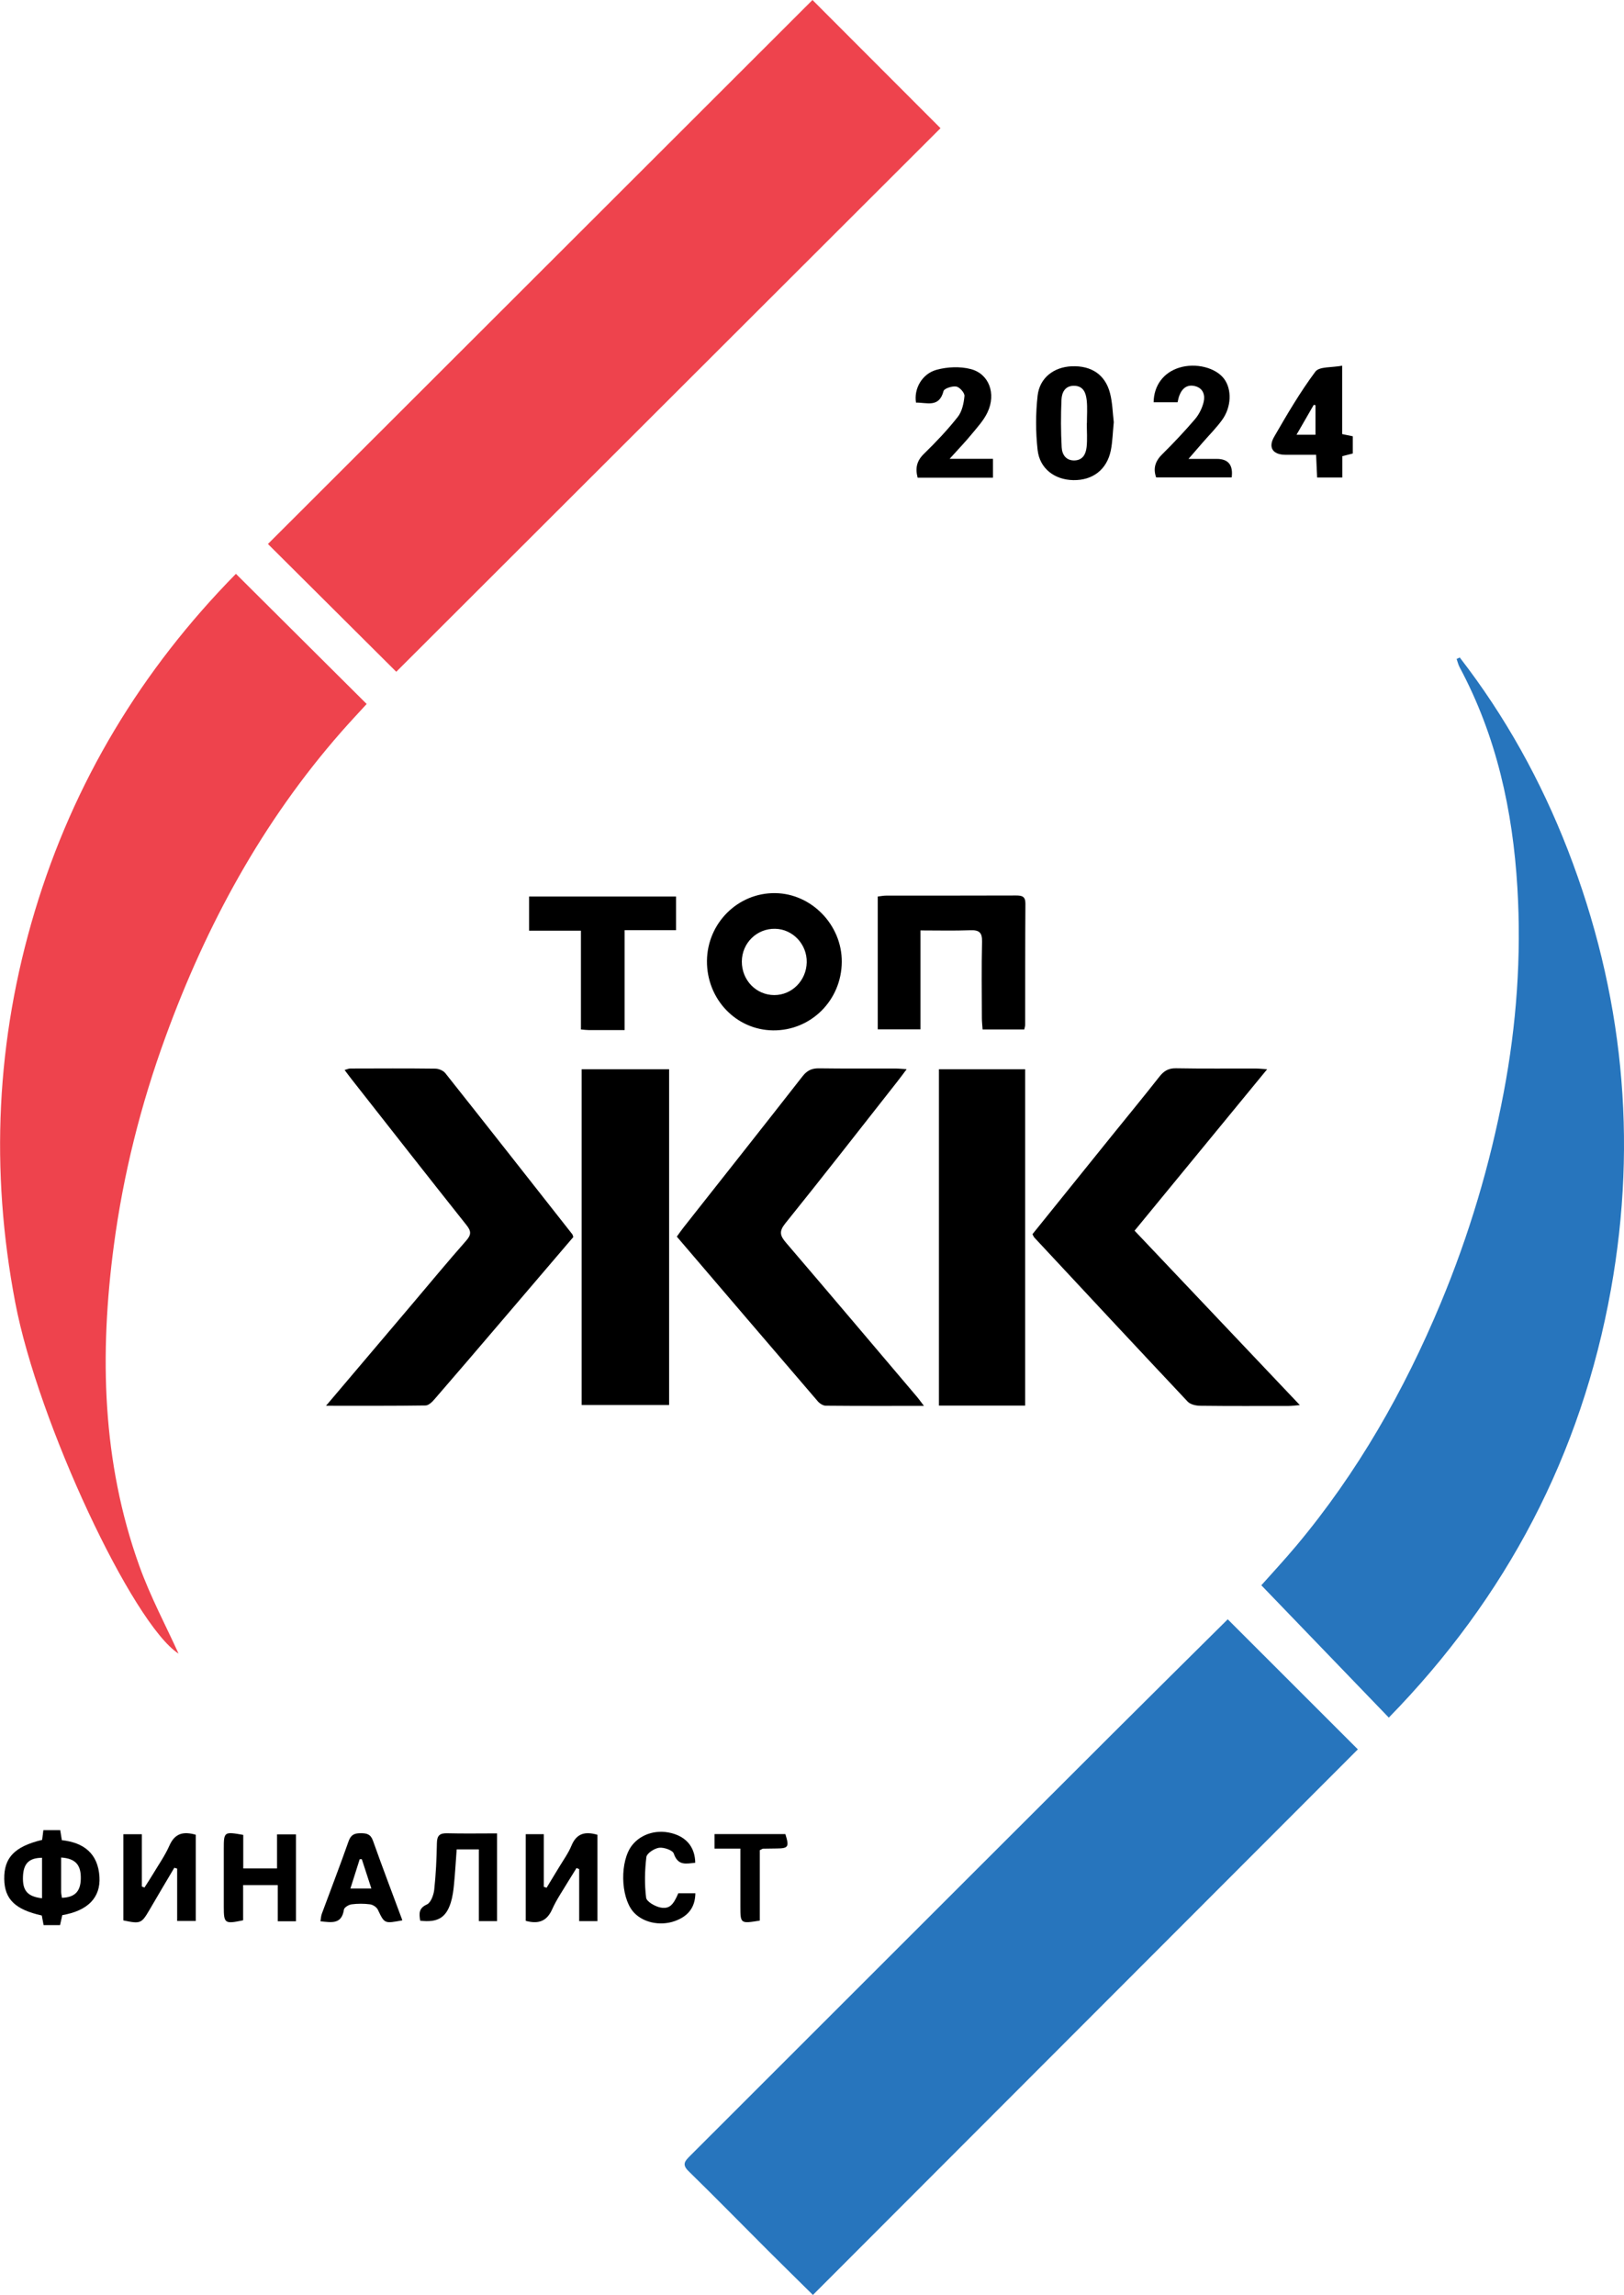 <?xml version="1.0" encoding="UTF-8"?> <svg xmlns="http://www.w3.org/2000/svg" id="_Слой_2" data-name="Слой 2" viewBox="0 0 267.78 378.42"><defs><style> .cls-1 { fill: #ee434d; } .cls-2 { fill: #2775bd; } </style></defs><g id="_Слой_1-2" data-name="Слой 1"><g id="_ТОП_ЖК_ЦВЕТНОЙ" data-name="ТОП ЖК ЦВЕТНОЙ"><path class="cls-1" d="M133.97,0c7.04,7.06,14.11,14.13,21.11,21.14-29.91,29.87-59.89,59.81-89.74,89.63-6.98-6.96-14.1-14.04-21.16-21.07C74.05,59.86,104.02,29.92,133.97,0Z"></path><path class="cls-2" d="M223.89,288.46c-29.95,29.98-59.82,59.89-89.85,89.96-2.59-2.56-5.01-4.94-7.41-7.33-4.37-4.37-8.69-8.78-13.11-13.1-1.11-1.08-.58-1.66,.22-2.46,8.61-8.6,17.21-17.21,25.82-25.81,14.59-14.58,29.17-29.16,43.77-43.73,6.36-6.35,12.75-12.67,19.11-18.98,7.07,7.07,14.17,14.17,21.46,21.45Z"></path><path class="cls-1" d="M38.89,94.61c7.26,7.23,14.34,14.28,21.57,21.47-1.37,1.5-2.79,3.01-4.16,4.57-13.03,14.84-22.28,31.86-29.01,50.33-4.08,11.18-6.97,22.67-8.53,34.48-2.36,17.87-1.95,35.56,4.2,52.71,1.85,5.16,4.47,10.04,6.48,14.5-7.55-4.86-23.16-38.09-26.93-57.91-4.15-21.78-3.16-43.28,3.23-64.51,6.41-21.31,17.58-39.78,33.16-55.63Z"></path><path class="cls-2" d="M240.71,108.43c7.49,9.68,13.38,20.31,17.81,31.73,9.09,23.47,11.55,47.67,7.11,72.44-4.89,27.25-17.21,50.74-36.63,70.62-7.01-7.28-13.96-14.49-21.02-21.82,1.58-1.78,3.74-4.1,5.77-6.52,10.09-12.05,17.77-25.53,23.81-40.01,4.67-11.21,8.12-22.77,10.38-34.7,2.12-11.18,2.94-22.47,2.26-33.81-.76-12.7-3.44-24.99-9.53-36.35-.22-.42-.33-.9-.49-1.35,.18-.08,.36-.16,.53-.25Z"></path><path d="M208.94,176.31c-7.39,9-14.59,17.76-21.86,26.62,9.07,9.57,18.04,19.04,27.25,28.76-.84,.07-1.34,.14-1.84,.14-4.86,0-9.71,.03-14.57-.03-.7,0-1.63-.21-2.07-.67-8.46-8.99-16.87-18.03-25.29-27.06-.12-.13-.18-.31-.32-.56,4.38-5.43,8.78-10.89,13.17-16.34,2.6-3.22,5.23-6.41,7.78-9.66,.73-.92,1.48-1.38,2.71-1.36,4.37,.08,8.75,.03,13.13,.04,.52,0,1.04,.06,1.9,.12Z"></path><path d="M53.74,231.82c4.91-5.8,9.48-11.19,14.05-16.58,3.02-3.57,6-7.17,9.09-10.68,.86-.98,.82-1.57,.03-2.56-6.34-7.98-12.62-16-18.91-24.01-.37-.46-.71-.94-1.18-1.56,.41-.11,.66-.24,.92-.24,4.68-.01,9.35-.04,14.03,.02,.57,0,1.33,.32,1.67,.76,7,8.82,13.96,17.69,20.92,26.54,.07,.09,.09,.22,.18,.46-4,4.68-8.03,9.42-12.08,14.15-3.58,4.19-7.16,8.39-10.77,12.55-.4,.47-1,1.08-1.52,1.08-5.31,.08-10.62,.05-16.44,.05Z"></path><path d="M152.35,231.82c-5.66,0-10.92,.02-16.18-.03-.45,0-1.01-.36-1.32-.72-7.73-9-15.44-18.02-23.25-27.16,.4-.55,.76-1.08,1.16-1.58,6.53-8.28,13.08-16.55,19.57-24.86,.75-.96,1.53-1.33,2.72-1.31,4.2,.06,8.39,.02,12.59,.03,.52,0,1.03,.06,1.86,.11-.66,.88-1.14,1.54-1.65,2.18-6.11,7.77-12.19,15.58-18.39,23.28-1.04,1.3-.82,2.02,.13,3.13,7.25,8.47,14.44,16.98,21.65,25.48,.3,.36,.57,.74,1.1,1.44Z"></path><path d="M95.91,176.31h14.42v55.36h-14.42v-55.36Z"></path><path d="M169.04,231.77h-14.22v-55.46h14.22v55.46Z"></path><path d="M168.89,169.75h-6.87c-.04-.63-.12-1.25-.12-1.88-.01-4.2-.07-8.4,.03-12.59,.04-1.54-.5-1.95-1.96-1.89-2.68,.1-5.36,.03-8.2,.03,0,2.95,0,5.64,0,8.32s0,5.25,0,7.99h-7.04v-21.9c.47-.05,.93-.15,1.39-.15,7.14,0,14.27,0,21.41-.02,.98,0,1.56,.14,1.55,1.35-.05,6.66-.03,13.31-.04,19.97,0,.23-.09,.45-.15,.76Z"></path><path d="M127.48,169.9c-6.12-.06-10.97-5.17-10.91-11.48,.07-6.23,5.13-11.24,11.27-11.15,5.99,.08,11,5.27,10.96,11.33-.04,6.34-5.08,11.36-11.33,11.3Zm-5.16-11.37c-.02,3.09,2.36,5.55,5.36,5.55,2.91,0,5.28-2.4,5.34-5.4,.06-2.97-2.29-5.47-5.19-5.53-3.03-.07-5.49,2.34-5.51,5.39Z"></path><path d="M102.99,169.85c-2.22,0-4.07,0-5.92,0-.35,0-.7-.05-1.28-.1v-16.29h-8.55v-5.63h24.23v5.55h-8.48v16.48Z"></path><path d="M183.65,69.61c-.17,1.7-.2,3.21-.49,4.67-.65,3.16-2.98,4.94-6.18,4.89-3.06-.05-5.55-1.88-5.89-4.98-.33-2.95-.33-5.99,0-8.94,.33-2.96,2.69-4.73,5.61-4.85,3.24-.14,5.54,1.37,6.33,4.43,.41,1.6,.44,3.31,.62,4.79Zm-4.45,.18s.02,0,.02,0c0-1.25,.1-2.52-.03-3.76-.13-1.22-.53-2.41-2.11-2.42-1.48,0-2,1.13-2.05,2.27-.12,2.62-.11,5.26,.03,7.88,.06,1.18,.7,2.22,2.16,2.16,1.36-.06,1.83-1.1,1.95-2.2,.14-1.3,.03-2.62,.03-3.94Z"></path><path d="M195.97,75.67c1.93,0,3.3,0,4.67,0q2.85,0,2.45,3.06h-12.45c-.55-1.54-.12-2.73,1.02-3.85,1.87-1.85,3.68-3.77,5.39-5.77,.67-.79,1.18-1.83,1.42-2.83,.26-1.08-.05-2.22-1.34-2.59-1.33-.37-2.19,.3-2.66,1.51-.15,.37-.21,.78-.3,1.13h-3.95c.04-2.78,1.64-4.9,4.21-5.7,2.72-.85,6.04-.02,7.42,1.85,1.28,1.73,1.21,4.61-.32,6.74-.94,1.31-2.09,2.45-3.15,3.67-.69,.8-1.39,1.6-2.41,2.78Z"></path><path d="M156.59,75.66h7.14v3.11h-12.42c-.42-1.59-.15-2.78,1.04-3.94,1.97-1.92,3.88-3.93,5.58-6.09,.71-.9,.99-2.26,1.1-3.44,.05-.51-.79-1.46-1.34-1.56-.67-.12-2,.31-2.11,.74-.73,2.83-2.8,1.86-4.54,1.91-.38-2.25,.97-4.76,3.41-5.42,1.76-.48,3.84-.57,5.59-.12,3.04,.77,4.25,4.06,2.79,7.14-.62,1.32-1.67,2.46-2.62,3.61-1.04,1.27-2.19,2.46-3.63,4.06Z"></path><path d="M221.31,60.3v11.28c.66,.14,1.17,.24,1.75,.36v2.84c-.5,.13-1.04,.27-1.73,.44v3.52h-4.15c-.05-1.18-.11-2.35-.17-3.75-1.75,0-3.41,0-5.08,0-2.02-.01-2.87-1.17-1.85-2.94,2.12-3.68,4.28-7.37,6.81-10.77,.65-.87,2.75-.65,4.42-.98Zm-4.4,11.39v-4.88c-.1-.02-.19-.03-.29-.05-.91,1.58-1.82,3.15-2.84,4.93h3.13Z"></path><path d="M6.95,303.37c.07-.56,.13-1.03,.2-1.59h2.78c.08,.49,.17,1,.27,1.65,3.59,.39,5.97,2.18,6.2,6.06,.2,3.41-1.92,5.58-6.13,6.3-.11,.5-.24,1.05-.37,1.65h-2.71c-.11-.58-.21-1.1-.3-1.59-4.4-.98-6.14-2.69-6.19-6.02-.05-3.52,1.71-5.36,6.25-6.45Zm-.02,9.64v-6.68c-2.15,.03-3.05,.94-3.14,3.07-.1,2.33,.71,3.32,3.14,3.61Zm3.15-6.72c0,1.94,0,3.78,0,5.62,0,.34,.09,.69,.13,1.02,2.11-.07,3.05-1.02,3.11-3.07,.07-2.32-.83-3.41-3.25-3.57Z"></path><path d="M32.28,302.54v14.21h-3.07v-8.63c-.16-.05-.31-.09-.47-.14-1.38,2.33-2.76,4.65-4.12,6.99-1.3,2.21-1.46,2.28-4.28,1.69v-14.21h3.05v8.62c.14,.06,.28,.11,.43,.17,.48-.75,.97-1.49,1.43-2.26,.92-1.54,1.97-3.03,2.69-4.67,.89-2.01,2.29-2.37,4.35-1.77Z"></path><path d="M86.69,316.72v-14.28h2.98v8.68c.15,.05,.31,.1,.46,.15,.68-1.12,1.37-2.24,2.04-3.36,.71-1.18,1.54-2.32,2.06-3.58,.84-2.04,2.26-2.38,4.28-1.79v14.24h-3.01v-8.58l-.44-.17c-.44,.71-.89,1.41-1.32,2.12-.92,1.55-1.96,3.04-2.69,4.67-.87,1.95-2.21,2.49-4.37,1.91Z"></path><path d="M40.09,310.84v5.8c-3.04,.64-3.19,.53-3.19-2.24,0-3.17,0-6.35,0-9.52,0-2.85,.05-2.88,3.21-2.32v5.53h5.57v-5.61h3.12v14.32h-3v-5.96h-5.71Z"></path><path d="M69.29,316.72c-.2-1.21-.26-2.07,1.1-2.69,.65-.29,1.11-1.56,1.21-2.43,.28-2.55,.39-5.13,.44-7.7,.02-1.27,.5-1.64,1.71-1.61,2.68,.07,5.37,.02,8.21,.02v14.47h-3v-11.83h-3.66c-.14,1.88-.25,3.83-.44,5.78-.1,1.01-.23,2.03-.53,2.99-.79,2.51-2.18,3.32-5.04,2.99Z"></path><path d="M66.33,316.65c-2.97,.56-2.93,.54-4.03-1.76-.2-.42-.81-.82-1.28-.88-1-.13-2.05-.13-3.05,0-.47,.06-1.21,.51-1.26,.87-.37,2.49-2.08,2.1-3.87,1.93,.08-.46,.09-.87,.22-1.23,1.47-3.99,3.01-7.96,4.42-11.98,.38-1.07,.97-1.32,1.99-1.32,.99,0,1.64,.14,2.03,1.24,1.54,4.34,3.18,8.64,4.84,13.11Zm-5.1-5.26c-.56-1.72-1.06-3.27-1.57-4.82-.12,0-.23,0-.35,0-.49,1.55-.99,3.11-1.53,4.83h3.45Z"></path><path d="M111.87,312.18h2.79c-.04,2.31-1.14,3.77-3.37,4.58-2.49,.9-5.42,.23-6.93-1.59-2.06-2.49-2.15-8.29-.16-10.87,1.56-2.01,4.35-2.77,7-1.89,2.19,.73,3.39,2.36,3.44,4.74-1.45,.15-2.85,.56-3.54-1.51-.19-.56-1.63-1.06-2.42-.96-.78,.1-2.02,.91-2.1,1.53-.27,2.22-.32,4.51-.04,6.71,.08,.65,1.49,1.45,2.39,1.62,1.46,.26,2.09-.42,2.92-2.37Z"></path><path d="M125.28,316.69c-3.18,.52-3.2,.51-3.2-2.33,0-3.1,0-6.21,0-9.54h-4.26v-2.39h11.68c.66,2.12,.51,2.36-1.51,2.37-.72,0-1.44,.01-2.15,.03-.11,0-.21,.09-.56,.25v11.6Z"></path></g></g></svg> 